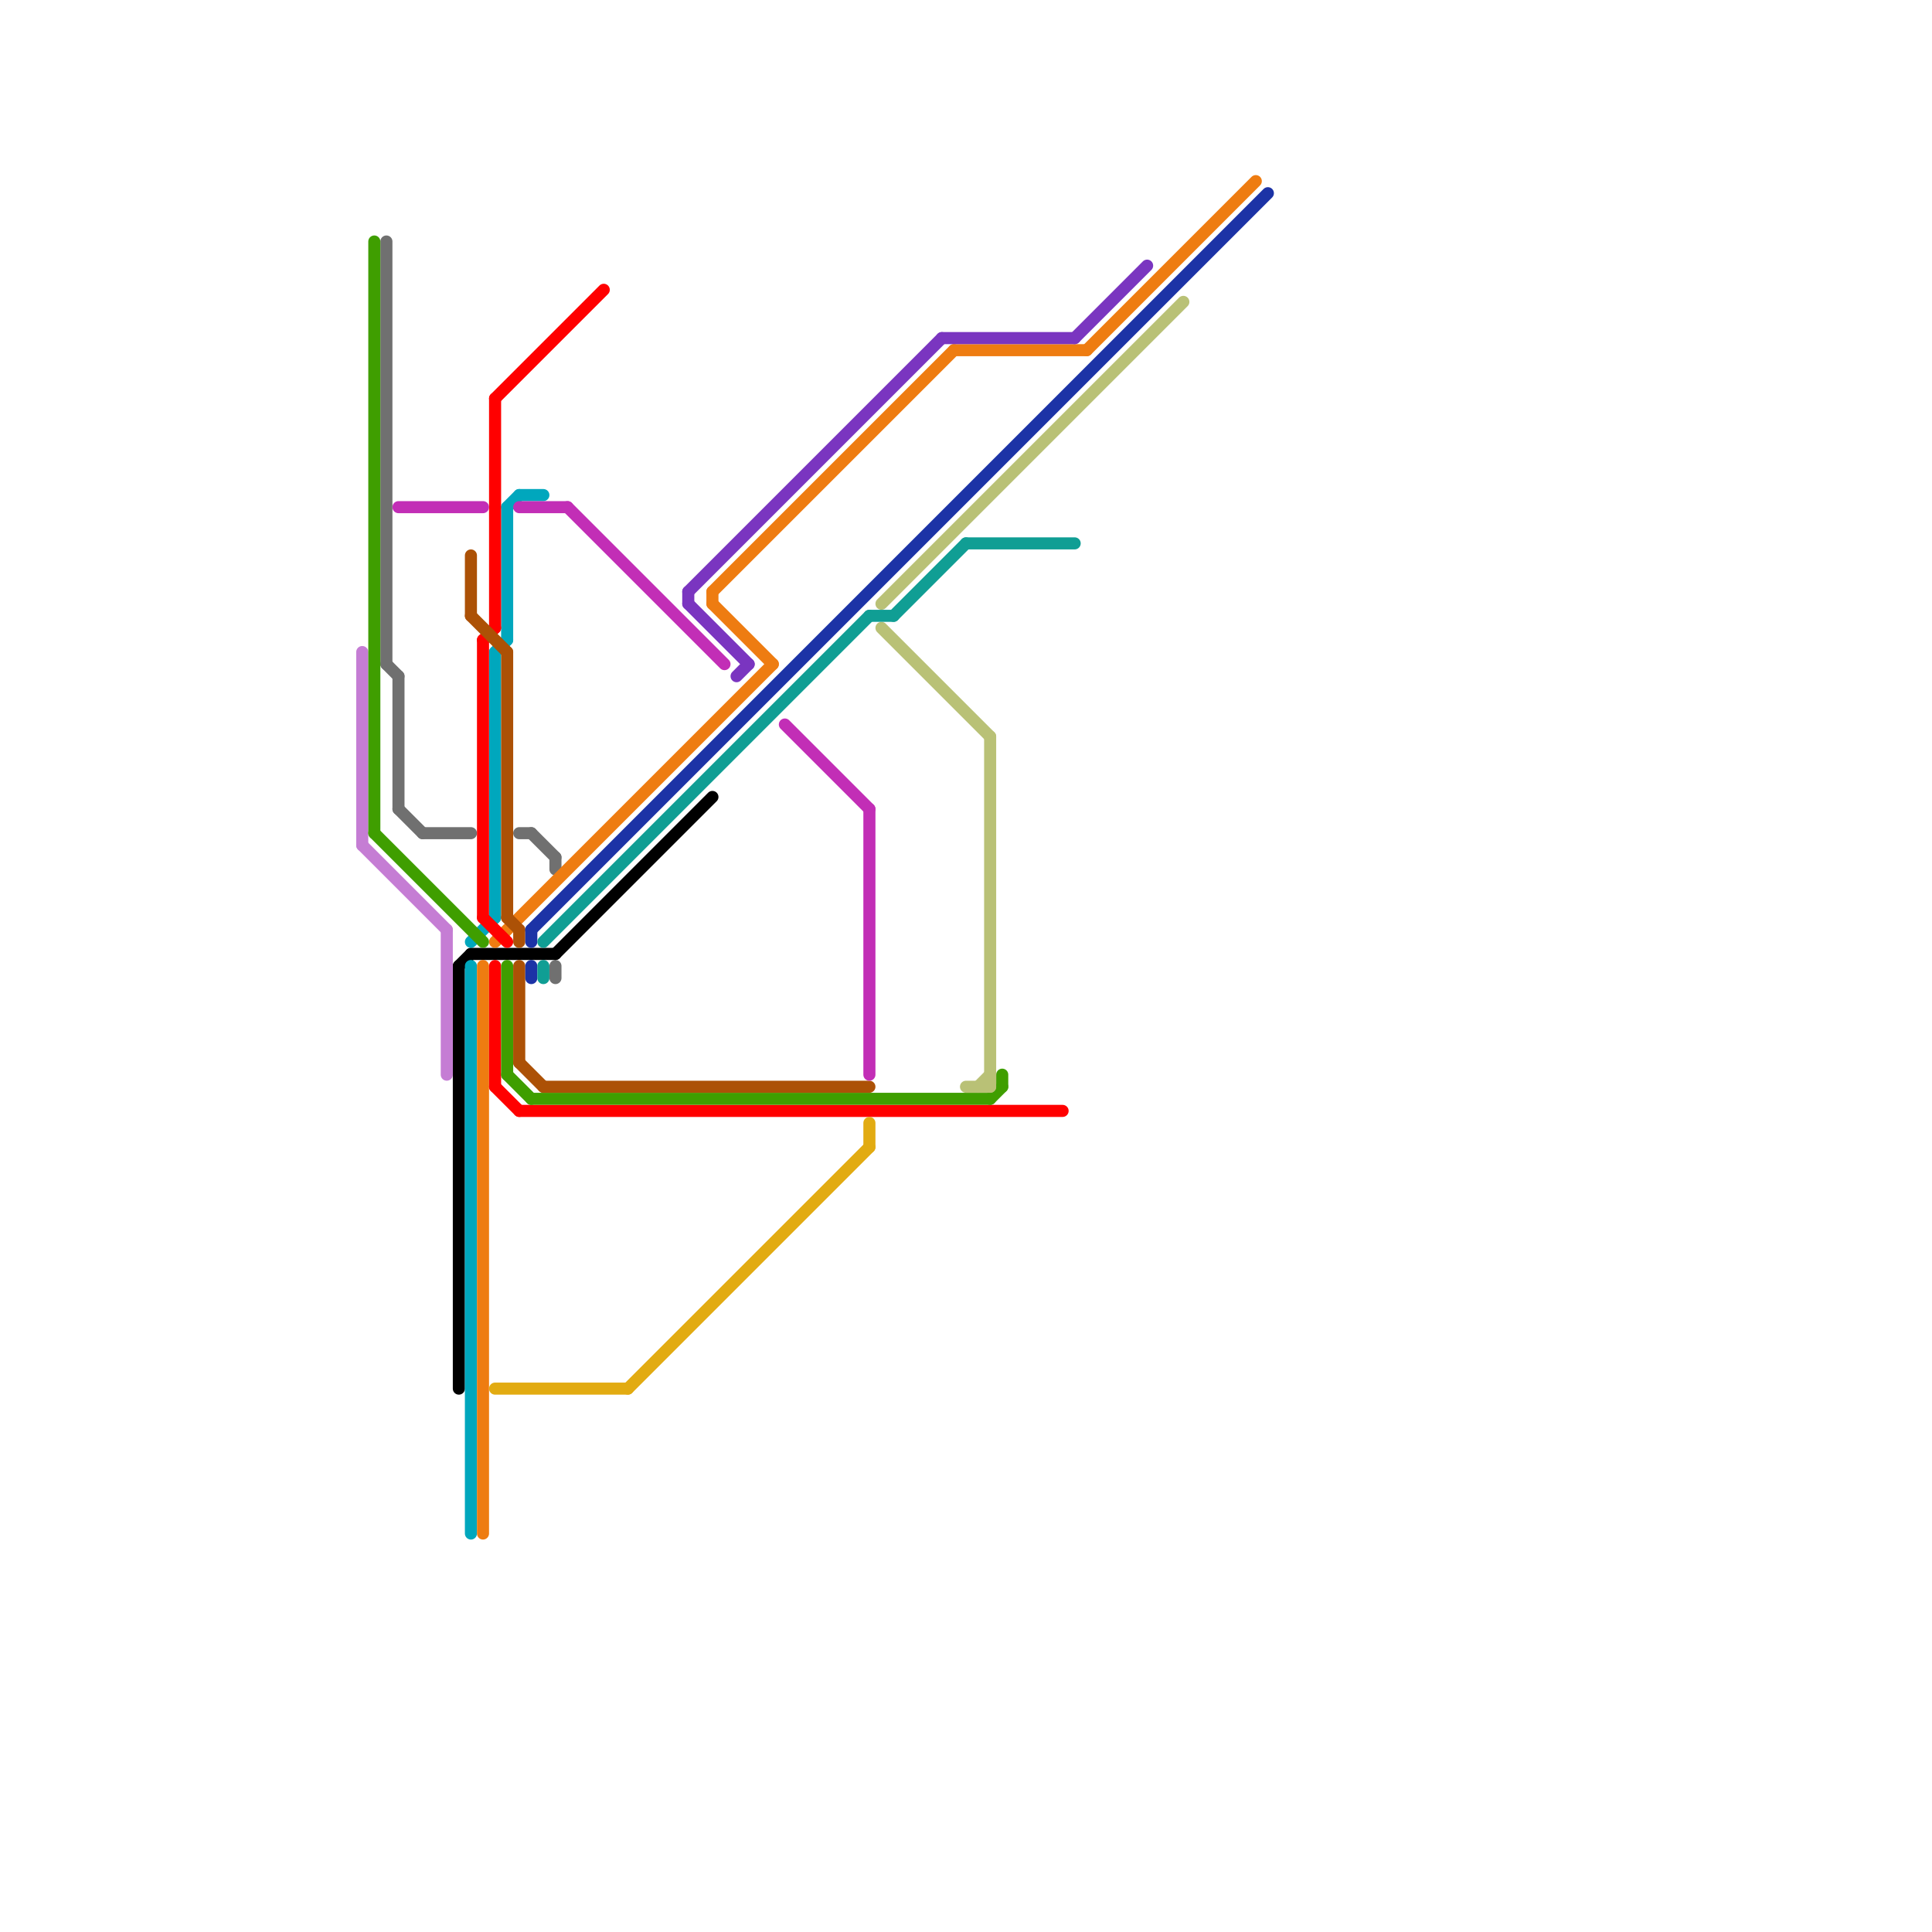 
<svg version="1.1" xmlns="http://www.w3.org/2000/svg" viewBox="0 0 160 160">
<style>text { font: 1px Helvetica; font-weight: 600; white-space: pre; dominant-baseline: central; } line { stroke-width: 1; fill: none; stroke-linecap: round; stroke-linejoin: round; } .c0 { stroke: #707070 } .c1 { stroke: #000000 } .c2 { stroke: #00a7bd } .c3 { stroke: #ee7c11 } .c4 { stroke: #c57dd4 } .c5 { stroke: #ff0000 } .c6 { stroke: #3f9e00 } .c7 { stroke: #ac5106 } .c8 { stroke: #b9c176 } .c9 { stroke: #1c33a6 } .c10 { stroke: #109e94 } .c11 { stroke: #c22eb6 } .c12 { stroke: #7a35c0 } .c13 { stroke: #e2ab12 }</style><defs><g id="wm-xf"><circle r="1.2" fill="#000"/><circle r="0.9" fill="#fff"/><circle r="0.6" fill="#000"/><circle r="0.3" fill="#fff"/></g><g id="wm"><circle r="0.6" fill="#000"/><circle r="0.3" fill="#fff"/></g><g id="clg-000000"><circle r="0.6" fill="#000000"/><circle r="0.3" fill="#fff"/></g></defs><line class="c0" x1="32" y1="20" x2="32" y2="55"/><line class="c0" x1="44" y1="69" x2="46" y2="71"/><line class="c0" x1="33" y1="67" x2="35" y2="69"/><line class="c0" x1="43" y1="69" x2="44" y2="69"/><line class="c0" x1="35" y1="69" x2="39" y2="69"/><line class="c0" x1="32" y1="55" x2="33" y2="56"/><line class="c0" x1="46" y1="71" x2="46" y2="72"/><line class="c0" x1="33" y1="56" x2="33" y2="67"/><line class="c0" x1="46" y1="80" x2="46" y2="81"/><line class="c1" x1="46" y1="79" x2="59" y2="66"/><line class="c1" x1="39" y1="79" x2="46" y2="79"/><line class="c1" x1="38" y1="80" x2="38" y2="115"/><line class="c1" x1="38" y1="80" x2="39" y2="79"/><line class="c2" x1="42" y1="42" x2="43" y2="41"/><line class="c2" x1="39" y1="80" x2="39" y2="127"/><line class="c2" x1="39" y1="78" x2="41" y2="76"/><line class="c2" x1="41" y1="54" x2="42" y2="53"/><line class="c2" x1="41" y1="54" x2="41" y2="76"/><line class="c2" x1="42" y1="42" x2="42" y2="53"/><line class="c2" x1="43" y1="41" x2="45" y2="41"/><line class="c3" x1="90" y1="29" x2="104" y2="15"/><line class="c3" x1="41" y1="78" x2="64" y2="55"/><line class="c3" x1="59" y1="49" x2="79" y2="29"/><line class="c3" x1="59" y1="50" x2="64" y2="55"/><line class="c3" x1="40" y1="80" x2="40" y2="127"/><line class="c3" x1="59" y1="49" x2="59" y2="50"/><line class="c3" x1="79" y1="29" x2="90" y2="29"/><line class="c4" x1="37" y1="77" x2="37" y2="89"/><line class="c4" x1="30" y1="70" x2="37" y2="77"/><line class="c4" x1="30" y1="54" x2="30" y2="70"/><line class="c5" x1="41" y1="33" x2="41" y2="52"/><line class="c5" x1="41" y1="33" x2="50" y2="24"/><line class="c5" x1="41" y1="80" x2="41" y2="90"/><line class="c5" x1="43" y1="92" x2="88" y2="92"/><line class="c5" x1="40" y1="53" x2="41" y2="52"/><line class="c5" x1="40" y1="53" x2="40" y2="76"/><line class="c5" x1="41" y1="90" x2="43" y2="92"/><line class="c5" x1="40" y1="76" x2="42" y2="78"/><line class="c6" x1="31" y1="20" x2="31" y2="69"/><line class="c6" x1="42" y1="80" x2="42" y2="89"/><line class="c6" x1="82" y1="91" x2="83" y2="90"/><line class="c6" x1="83" y1="89" x2="83" y2="90"/><line class="c6" x1="44" y1="91" x2="82" y2="91"/><line class="c6" x1="31" y1="69" x2="40" y2="78"/><line class="c6" x1="42" y1="89" x2="44" y2="91"/><line class="c7" x1="43" y1="80" x2="43" y2="88"/><line class="c7" x1="45" y1="90" x2="72" y2="90"/><line class="c7" x1="39" y1="51" x2="42" y2="54"/><line class="c7" x1="42" y1="76" x2="43" y2="77"/><line class="c7" x1="43" y1="77" x2="43" y2="78"/><line class="c7" x1="43" y1="88" x2="45" y2="90"/><line class="c7" x1="39" y1="46" x2="39" y2="51"/><line class="c7" x1="42" y1="54" x2="42" y2="76"/><line class="c8" x1="81" y1="90" x2="82" y2="89"/><line class="c8" x1="73" y1="50" x2="98" y2="25"/><line class="c8" x1="80" y1="90" x2="82" y2="90"/><line class="c8" x1="82" y1="61" x2="82" y2="90"/><line class="c8" x1="73" y1="52" x2="82" y2="61"/><line class="c9" x1="44" y1="77" x2="105" y2="16"/><line class="c9" x1="44" y1="80" x2="44" y2="81"/><line class="c9" x1="44" y1="77" x2="44" y2="78"/><line class="c10" x1="80" y1="45" x2="89" y2="45"/><line class="c10" x1="74" y1="51" x2="80" y2="45"/><line class="c10" x1="45" y1="78" x2="72" y2="51"/><line class="c10" x1="45" y1="80" x2="45" y2="81"/><line class="c10" x1="72" y1="51" x2="74" y2="51"/><line class="c11" x1="72" y1="67" x2="72" y2="89"/><line class="c11" x1="33" y1="42" x2="40" y2="42"/><line class="c11" x1="65" y1="60" x2="72" y2="67"/><line class="c11" x1="43" y1="42" x2="47" y2="42"/><line class="c11" x1="47" y1="42" x2="60" y2="55"/><line class="c12" x1="78" y1="28" x2="89" y2="28"/><line class="c12" x1="57" y1="49" x2="78" y2="28"/><line class="c12" x1="57" y1="50" x2="62" y2="55"/><line class="c12" x1="89" y1="28" x2="95" y2="22"/><line class="c12" x1="57" y1="49" x2="57" y2="50"/><line class="c12" x1="61" y1="56" x2="62" y2="55"/><line class="c13" x1="52" y1="115" x2="72" y2="95"/><line class="c13" x1="41" y1="115" x2="52" y2="115"/><line class="c13" x1="72" y1="93" x2="72" y2="95"/>
</svg>
